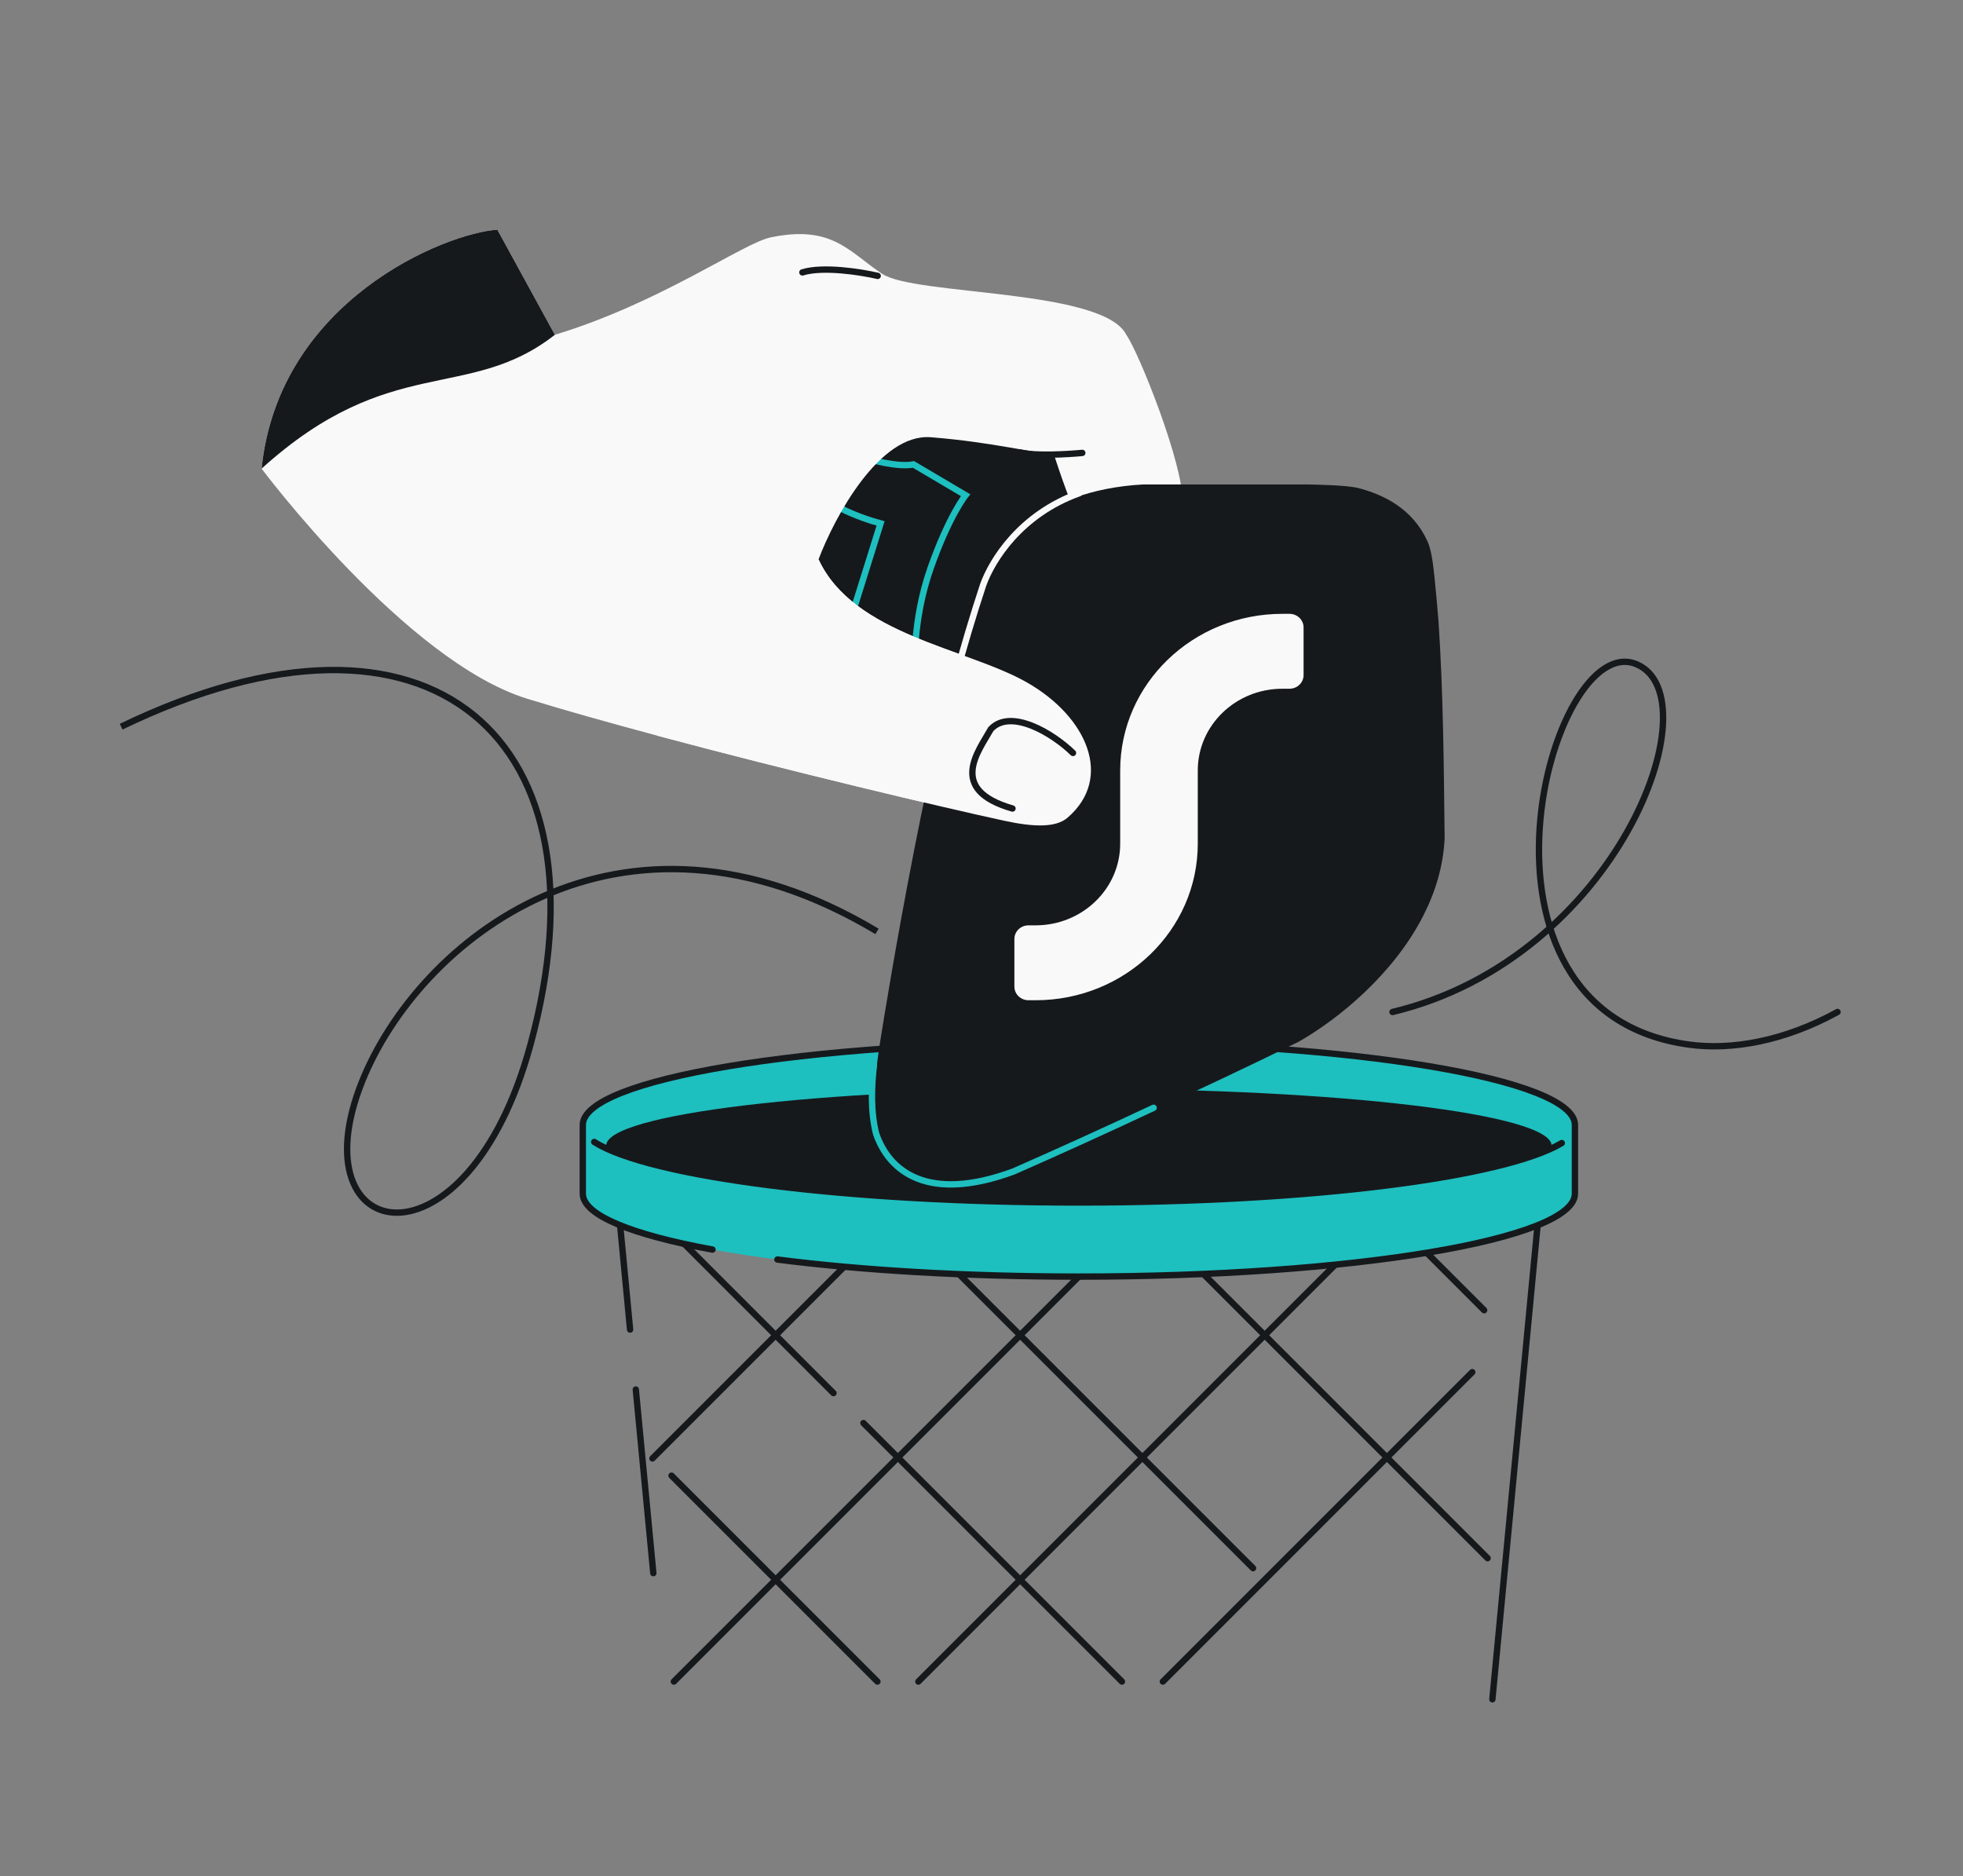 <svg width="632" height="604" viewBox="0 0 632 604" fill="none" xmlns="http://www.w3.org/2000/svg">
<rect x="0" y="0" width="632" height="604" fill="#808080" stroke="none"/>
<g clip-path="url(#clip0_587_1722)">
<path d="M480.477 547.059L494.319 401.945L495.733 387.116C495.733 373.962 429.298 363.298 347.346 363.298C265.394 363.298 198.959 373.962 198.959 387.116L202.862 428.034M210.342 506.448L204.702 447.325" stroke="#16191C" stroke-width="2.049" stroke-linecap="round"/>
<path d="M282.491 541.344L216.203 475.056" stroke="#16191C" stroke-width="2.049" stroke-linecap="round"/>
<path d="M216.951 397.082L268.347 448.479M361.213 541.345L277.987 458.118" stroke="#16191C" stroke-width="2.049" stroke-linecap="round"/>
<path d="M295.673 397.082L403.431 504.841" stroke="#16191C" stroke-width="2.049" stroke-linecap="round"/>
<path d="M374.398 397.082L478.942 501.626" stroke="#16191C" stroke-width="2.049" stroke-linecap="round"/>
<path d="M453.12 397.082L477.828 421.79" stroke="#16191C" stroke-width="2.049" stroke-linecap="round"/>
<path d="M374.396 541.344L474.006 441.734" stroke="#16191C" stroke-width="2.049" stroke-linecap="round"/>
<path d="M439.936 397.082L295.673 541.345" stroke="#16191C" stroke-width="2.049" stroke-linecap="round"/>
<path d="M361.211 397.082L216.948 541.345" stroke="#16191C" stroke-width="2.049" stroke-linecap="round"/>
<path d="M282.489 397.082L210.06 469.511" stroke="#16191C" stroke-width="2.049" stroke-linecap="round"/>
<path d="M347.347 410.975C435.553 410.975 507.058 399.02 507.058 384.273V362.154C507.058 347.407 435.553 335.452 347.347 335.452C259.14 335.452 187.635 347.407 187.635 362.154V384.273C187.635 399.02 259.14 410.975 347.347 410.975Z" fill="#1EBFBF"/>
<path d="M229.394 402.276C203.456 397.529 187.635 391.21 187.635 384.273V362.154C187.635 347.407 259.14 335.452 347.347 335.452C435.553 335.452 507.058 347.407 507.058 362.154V384.273C507.058 399.02 435.553 410.975 347.347 410.975C310.835 410.975 277.184 408.927 250.283 405.48" stroke="#16191C" stroke-width="2.049" stroke-linecap="round"/>
<path d="M347.347 350.493C263.292 350.493 195.152 358.692 195.152 368.805C195.152 369.151 195.232 369.495 195.39 369.837C207.023 374.403 240.381 383.883 280.749 385.274C300.865 386.454 323.464 387.116 347.347 387.116C369.892 387.116 391.292 386.526 410.539 385.468C461.092 382.553 490.874 373.584 499.446 369.463C499.51 369.245 499.543 369.025 499.543 368.805C499.543 358.692 431.403 350.493 347.347 350.493Z" fill="#16191C"/>
<path d="M191.305 367.629C208.925 378.828 272.106 387.116 347.348 387.116C421.799 387.116 484.442 379.001 502.82 367.981" stroke="#16191C" stroke-width="2.049" stroke-linecap="round"/>
<path d="M347.792 159.766L342.733 128.581L290.135 123.805L255.348 179.01C258.611 186.716 269.51 203.729 287.001 210.138C308.864 218.15 312.309 231.477 321.185 220.356C330.275 208.967 346.733 170.196 347.792 159.766Z" fill="#16191C"/>
<path d="M275.917 146.688C279.915 148.044 289.148 150.507 294.093 149.507L310.875 159.418C310.875 159.418 305.565 165.99 299.61 182.914C293.655 199.838 294.503 215.7 294.503 215.7L272.768 202.865L283.506 168.505C276.924 166.754 263.253 161.671 261.22 155.345" stroke="#1EBFBF" stroke-width="2.049"/>
<path d="M330.664 219.718C350.081 230.807 358.5 250.476 343.716 263.226C339.955 266.47 332.918 266.291 323.407 264.237C302.973 259.823 253.849 248.137 211.56 236.815C196.152 232.69 181.652 228.613 169.777 224.954C130.591 212.881 84.22 150.862 84.22 150.862C89.799 96.514 143.622 75.005 160.124 73.95L178.642 107.781C212.574 97.501 239.204 78.269 248.168 76.412C268.011 72.301 273.345 81.104 284.034 88.169C294.723 95.235 355.253 92.917 362.659 107.842C366.739 113.644 381.067 149.615 380.687 161.45C380.308 173.285 374.899 187.526 371.412 196.97C369.209 202.935 363.842 213.573 361.727 216.224C353.926 225.998 338.022 217.024 340.662 199.412C341.387 194.573 343.653 183.637 346.624 175.629C347.124 173.234 347.724 171.139 348.401 169.518C345.028 163.758 341.066 151.62 339.202 145.997C332.945 146.07 320.36 142.407 299.703 140.761C283.177 139.444 268.704 166.422 263.533 180.075C274.815 204.45 311.247 208.628 330.664 219.718Z" fill="#F9F9F9"/>
<path d="M160.124 73.949L178.642 107.781C150.769 129.608 125.648 113.378 84.219 150.862C89.799 96.514 143.622 75.004 160.124 73.949Z" fill="#16191C"/>
<path d="M325.972 260.286C304.853 254.221 315.071 241.789 319.022 234.701C325.427 227.931 338.984 236.062 345.451 242.393M282.575 88.816C277.291 87.58 265.046 85.625 258.335 87.692M348.449 145.805C343.686 146.259 333.013 146.865 328.419 145.659M357.595 175.325C356.14 175.093 352.231 173.665 348.241 169.801" stroke="#16191C" stroke-width="2.049" stroke-linecap="round"/>
<rect x="322.485" y="184.058" width="103.619" height="144.57" fill="#F9F9F9"/>
<path fill-rule="evenodd" clip-rule="evenodd" d="M420.916 155.956C426.769 156.104 432.296 156.212 436.755 156.974C446.093 159.267 454.89 164.176 459.463 174.003C459.463 174.003 460.491 175.751 461.239 180.787C461.987 185.823 463.122 199.797 463.122 199.797C464.688 223.005 464.858 247.142 465.109 269.887C464.705 278.79 462.132 287.154 458.23 294.801C448.692 313.495 431.213 327.899 418.07 335.394C385.541 351.359 354.082 365.573 327.453 377.025C299.263 387.208 286.468 376.987 282.224 364.854C281.366 361.551 281.068 358.152 281.2 355.012C281.2 355.012 281.459 347.485 283.409 335.124C285.359 322.762 299.731 233.757 315.167 188.13C319.063 177.589 333.586 157.794 368.136 155.956L420.916 155.956ZM412.883 197.61C384.037 197.61 360.653 220.182 360.653 248.027L360.653 271.591C360.653 286.119 348.453 297.896 333.403 297.896L331.132 297.896C328.624 297.896 326.59 299.858 326.59 302.279L326.59 317.624C326.59 320.045 328.624 322.008 331.132 322.008L333.403 322.008C362.248 322.008 385.632 299.436 385.632 271.591L385.632 248.027C385.632 233.499 397.833 221.722 412.883 221.722L415.153 221.722C417.662 221.722 419.695 219.759 419.695 217.338L419.695 201.994C419.695 199.573 417.662 197.61 415.153 197.61L412.883 197.61Z" fill="#16191C"/>
<path d="M281.37 342.781C280.534 349.813 280.296 357.989 282.067 364.957C286.218 377.091 298.735 387.312 326.311 377.13C340.191 371.028 355.411 364.142 371.416 356.626" stroke="#1EBFBF" stroke-width="2.049" stroke-linecap="round"/>
<path d="M347.442 158.785C328.586 165.555 319.448 180.242 316.557 188.235C313.351 197.923 310.167 208.548 307.133 219.853" stroke="#F9F9F9" stroke-width="2.049" stroke-linecap="round"/>
<path d="M330.665 219.718C350.082 230.808 358.502 250.477 343.717 263.227C339.956 266.471 332.92 266.292 323.408 264.238C302.974 259.824 253.849 248.138 211.561 236.816L263.534 180.076C274.816 204.451 311.248 208.629 330.665 219.718Z" fill="#F9F9F9"/>
<path d="M325.976 260.287C304.856 254.222 315.075 241.791 319.025 234.702C325.43 227.933 338.987 236.064 345.454 242.395" stroke="#16191C" stroke-width="2.049" stroke-linecap="round"/>
<path d="M282.359 299.844C198.944 249.958 134.485 303.374 116.538 348.242C95.331 401.258 150.312 411.611 170.805 336.246C197.479 238.157 139.215 185.55 39 233.943" stroke="#16191C" stroke-width="2.049"/>
<path d="M448.321 325.791C520.775 308.446 551.866 224.537 526.97 213.867C499.067 201.909 465.853 325.791 543.909 336.302C557.556 338.139 574.393 335.224 591.602 325.791" stroke="#16191C" stroke-width="2.049" stroke-linecap="round"/>
</g>
<defs>
<clipPath id="clip0_587_1722">
<rect x="32" y="32" width="568" height="540" rx="48" fill="white"/>
</clipPath>
</defs>
</svg>
